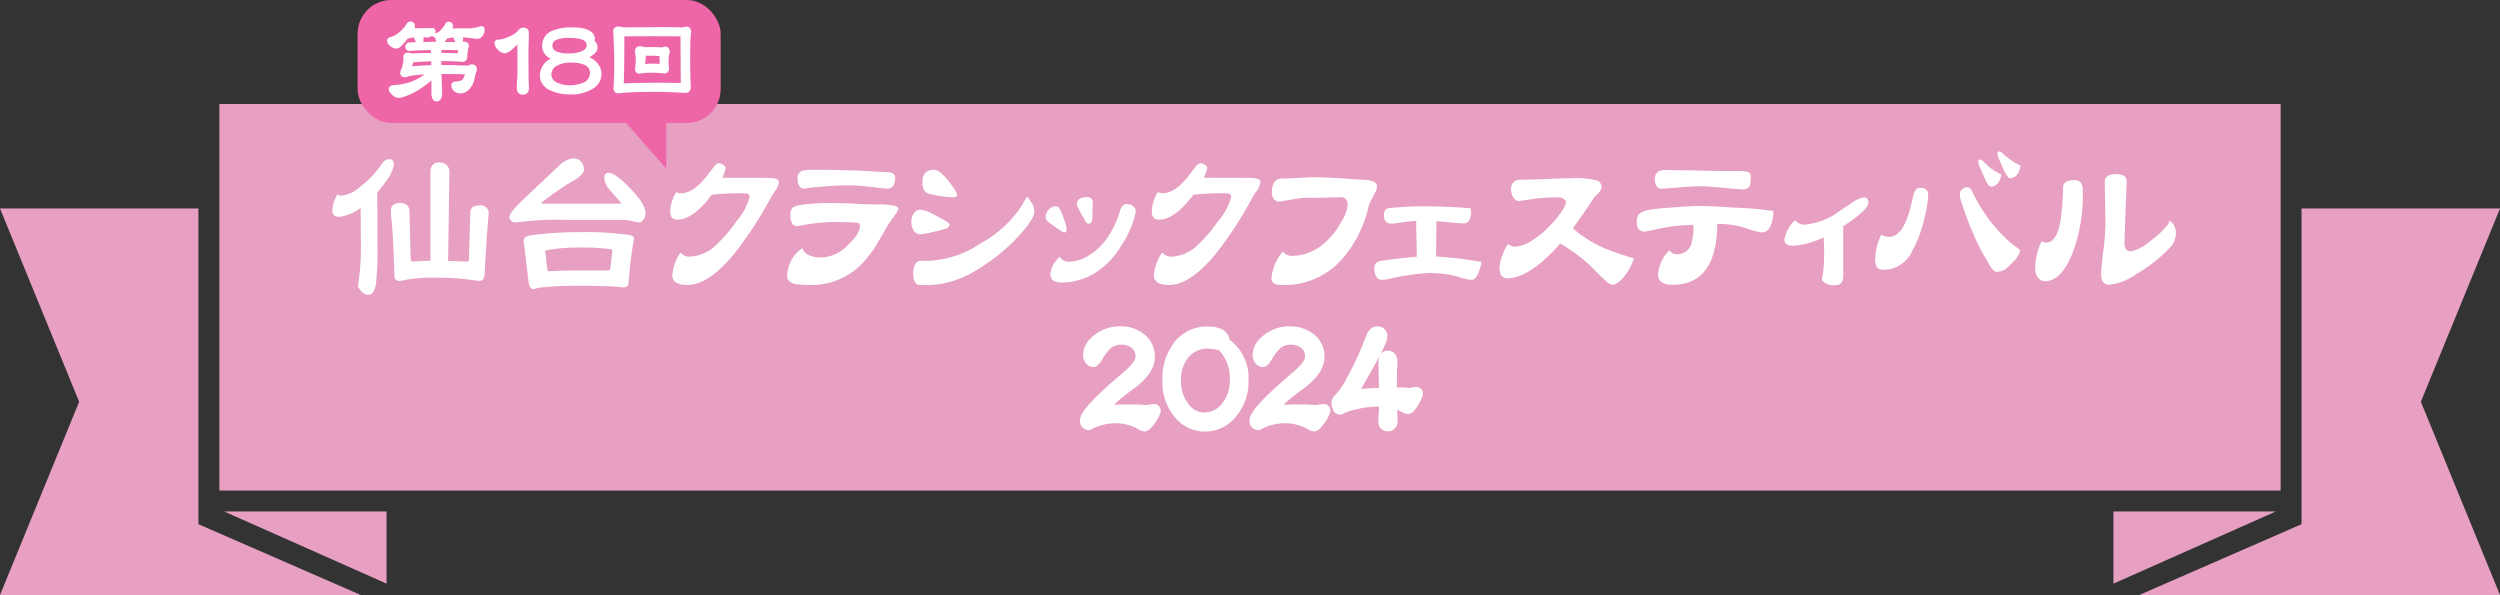 <svg xmlns="http://www.w3.org/2000/svg" width="296.628" height="70.601" viewBox="0 0 296.628 70.601"><rect x="0" y="0" width="296.628" height="70.601" fill="#333333" stroke="none"/><g transform="translate(-1936 -668.515)"><g transform="translate(1936 680.853)"><g transform="translate(0 0)"><path d="M128.773,1355.447H85.956l.329-.806,9.062-22.127-9.062-22.127-.329-.806H109.5v37.46Z" transform="translate(-85.956 -1297.183)" fill="#e7a0c2"/><path d="M157.549,1380.3v8.56l-19.264-8.56Z" transform="translate(-111.683 -1331.949)" fill="#e7a0c2"/><path d="M550.366,1355.447h42.817l-.328-.806-9.062-22.127,9.062-22.127.328-.806H569.636v37.46Z" transform="translate(-296.554 -1297.183)" fill="#e7a0c2"/><path d="M544.367,1380.3v8.56l19.264-8.56Z" transform="translate(-293.605 -1331.949)" fill="#e7a0c2"/><rect width="244.574" height="45.866" transform="translate(26.027 0)" fill="#e7a0c2"/></g></g><g transform="translate(1975.429 686.485)"><path d="M2070.7,1193.016c.384,0,.573.229.573.688a4.807,4.807,0,0,1-.963,1.975,13.525,13.525,0,0,1-1.015,1.305q.029,2.023.026,6.315a36.733,36.733,0,0,1-.168,4.463c-.136.908-.45,1.355-.939,1.355q-.617,0-1.21-.959a31.45,31.45,0,0,0,.344-5.721q0-2.295-.025-3.65a4.979,4.979,0,0,1-2.562,1.081c-.525,0-.792-.254-.792-.76a3.947,3.947,0,0,1,.644-1.953c.048.132.181.2.391.2a3.854,3.854,0,0,0,2.268-1.06,11.577,11.577,0,0,0,2.591-2.738A1.08,1.08,0,0,1,2070.7,1193.016Zm5.945.392a1.325,1.325,0,0,1,.843.274,1.059,1.059,0,0,1,.369.886l-.15,10.533c.592.015,1.3.038,2.148.074.215,0,.321-.067.321-.2l.171-5.7a.842.842,0,0,1,.272-.564,1.4,1.4,0,0,1,.838-.2.935.935,0,0,1,1.06,1.059q-.223,2.268-.489,7.227c-.089.443-.275.663-.571.663-.115,0-.46-.038-1.04-.121a24.615,24.615,0,0,0-3.7-.247,17.928,17.928,0,0,0-4.169.271,3.176,3.176,0,0,1-.64.1c-.384,0-.568-.22-.568-.663-.1-2.978-.2-5.042-.3-6.191a11.758,11.758,0,0,1-.122-1.5.781.781,0,0,1,.3-.67,1.252,1.252,0,0,1,.766-.219c.69,0,1.069.3,1.13.889l.152,5.768c.017.2.1.3.245.3.574-.05,1.277-.081,2.1-.1V1194.47a1.111,1.111,0,0,1,.269-.766A.99.99,0,0,1,2076.641,1193.408Z" transform="translate(-2063.967 -1192.105)" fill="#fff"/><path d="M2177.594,1205.74l-.249-2.123c0-.113.2-.2.6-.247a20.229,20.229,0,0,1,3.252-.243,27.775,27.775,0,0,1,3.751.172c.245.033.366.106.366.219l-.246,2.024c-.013.2-.1.3-.244.3h-3.5c-1.175,0-2.355.03-3.555.1C2177.652,1205.937,2177.594,1205.869,2177.594,1205.74Zm1.479-12.406-4.313,4.069q-1.656,1.6-1.653,2.071a.545.545,0,0,0,.173.442.656.656,0,0,0,.472.225,8.1,8.1,0,0,0,.883-.075,33.09,33.09,0,0,1,5.177-.22h6.785a4,4,0,0,1,1.184.175,4.283,4.283,0,0,0,.739.121c.165,0,.33-.114.493-.348a1.384,1.384,0,0,0,.224-.813q0-.956-1.651-2.711-1.9-2-2.694-2c-.359,0-.543.191-.543.568a2.3,2.3,0,0,0,.57,1.358l1.433,1.628c0,.066-.084.1-.246.1h-9.079c-.1,0-.146-.031-.146-.1a29.712,29.712,0,0,1,4.042-2.763c.675-.444,1.012-.841,1.012-1.184a1.4,1.4,0,0,0-.344-.938,1.149,1.149,0,0,0-.863-.391A2.647,2.647,0,0,0,2179.073,1193.333Zm-3.575,8.362c-.475.094-.712.32-.712.662l.567,4.713q.093.986.567.987a2.693,2.693,0,0,0,.567-.146,35.887,35.887,0,0,1,4.836-.249c2.114,0,3.677.042,4.68.124a6.322,6.322,0,0,0,.667.073q.545,0,.57-.688a46.833,46.833,0,0,1,.639-5.106c0-.2-.177-.338-.537-.42a37.085,37.085,0,0,0-6.147-.345A41.264,41.264,0,0,0,2175.5,1201.7Z" transform="translate(-2152.08 -1191.725)" fill="#fff"/><g transform="translate(40.097)"><path d="M2284.978,1197.819a2.509,2.509,0,0,1-.54,1.188,4.94,4.94,0,0,0-.393.613,44.673,44.673,0,0,1-4.492,6.857q-2.962,3.547-5.427,3.551-1.8,0-1.8-1.158a5.593,5.593,0,0,1,.983-2.69,1.323,1.323,0,0,0,1.062.495,4.773,4.773,0,0,0,3.3-1.532,17.566,17.566,0,0,0,2.3-2.712,7.057,7.057,0,0,0,1.53-2.836c0-.278-.154-.417-.445-.417-.033,0-.157-.008-.371-.029h-.346a30.8,30.8,0,0,0-3.331.177q-2.192,2.959-4.12,2.959-.808,0-.808-.986a4.685,4.685,0,0,1,.713-2.291,1.059,1.059,0,0,0,.541.141c.951,0,1.94-.621,2.96-1.874.247-.311.564-.73.963-1.255.247-.279.417-.42.514-.42a1,1,0,0,1,.642.2.537.537,0,0,1,.248.4,11.212,11.212,0,0,1-.39,1.111l5.374.022C2284.534,1197.325,2284.978,1197.491,2284.978,1197.819Z" transform="translate(-2272.084 -1194.191)" fill="#fff"/><path d="M2356.867,1200.49q0,1.333-.963,1.331c-.1,0-.705-.063-1.819-.193a23.1,23.1,0,0,0-2.448-.2,35.769,35.769,0,0,0-3.943.2,11.1,11.1,0,0,0-1.579.193c-.559,0-.839-.426-.839-1.282a.846.846,0,0,1,.816-.883,5.5,5.5,0,0,1,1.009-.075q4.583,0,7.919.244c.242,0,.64.017,1.183.05Q2356.867,1200,2356.867,1200.49Zm.375,3.748a2.5,2.5,0,0,1-.469.793c-.168.244-.352.519-.57.814-.182.264-.6.976-1.26,2.144a12.681,12.681,0,0,1-1.4,2.025,8.314,8.314,0,0,1-6.49,3.231,12.252,12.252,0,0,1-2.121-.124c-.591-.166-.886-.493-.886-.986a4.152,4.152,0,0,1,1.8-3.258c.281.743,1.048,1.11,2.316,1.11a4.574,4.574,0,0,0,3.282-1.7,3.834,3.834,0,0,0,1.233-1.8c.082-.4-.05-.61-.391-.641-1.152-.051-1.883-.074-2.2-.074a21.358,21.358,0,0,0-3.379.247c-1.024.164-1.5.25-1.431.25-.559,0-.839-.447-.839-1.336a1.1,1.1,0,0,1,.3-.889,1.847,1.847,0,0,1,.791-.269,22.973,22.973,0,0,1,3.354-.249q2,0,4.02.125c1.33.033,1.916.046,1.749.046a9.517,9.517,0,0,1,2.126.149C2357.083,1203.909,2357.242,1204.042,2357.242,1204.237Z" transform="translate(-2330.18 -1197.404)" fill="#fff"/><path d="M2426.006,1202.587c0,.166-.2.247-.616.247a13.266,13.266,0,0,1-2.665-.4q-.863-.171-.864-1.332c0-1.02.462-1.526,1.385-1.526q.84,0,2.292,2.121A2.463,2.463,0,0,1,2426.006,1202.587Zm9.15,2.023c-.1.687-.793,1.718-2.1,3.082a22.544,22.544,0,0,1-4.707,3.75,11.514,11.514,0,0,1-5.746,1.824c-.018,0-.193-.012-.521-.025h-.542c-.512,0-.761-.493-.761-1.48a1.944,1.944,0,0,1,.2-.885.738.738,0,0,1,.64-.5h1.137a12.212,12.212,0,0,0,6.065-2.095,13.451,13.451,0,0,0,4.862-4.491,10.261,10.261,0,0,1,.567-.96c.029-.017.08,0,.145.047l.074.078a.427.427,0,0,1,.075.122,1.311,1.311,0,0,1,.149.247A1.831,1.831,0,0,1,2435.156,1204.61Zm-10.067,1.43a.534.534,0,0,1-.44.518,12.36,12.36,0,0,1-1.5.394,8.862,8.862,0,0,1-1.577.275.958.958,0,0,1-.719-.42,1.7,1.7,0,0,1-.295-1.037,1.783,1.783,0,0,1,.32-1.06,1,1,0,0,1,.768-.4,4.481,4.481,0,0,1,1.6.593c.41.214.9.478,1.451.788C2424.963,1205.859,2425.088,1205.974,2425.088,1206.04Z" transform="translate(-2391.95 -1197.404)" fill="#fff"/><path d="M2508.847,1217.037v.715c-.017.382-.024.658-.024.839,0,.658-.133.986-.393.986a.463.463,0,0,1-.4-.222,3.859,3.859,0,0,1-.247-.492,8.181,8.181,0,0,1-.813-1.553c0-.6.4-.889,1.182-.889C2508.621,1216.421,2508.847,1216.625,2508.847,1217.037Zm5.127,1.108a11.515,11.515,0,0,1-1.726,4.023,9.5,9.5,0,0,1-3.126,3.254,7.7,7.7,0,0,1-3.953,1.136c-.886,0-1.332-.337-1.332-1.013a2.932,2.932,0,0,1,1.136-2.046,1.146,1.146,0,0,0,1.056.591,4.571,4.571,0,0,0,2.493-.837,7.085,7.085,0,0,0,2.146-2.123,10.8,10.8,0,0,0,1.433-3.107c.164-.525.434-.788.815-.788a1.052,1.052,0,0,1,.735.272A.718.718,0,0,1,2513.975,1218.145Zm-8.213,2c0,.315-.1.468-.317.468a1.6,1.6,0,0,1-.469-.268c-.3-.185-.747-.5-1.36-.965l-.149-.146a.581.581,0,0,1-.194-.4,1.3,1.3,0,0,1,.394-.962,1.153,1.153,0,0,1,.888-.37c.179,0,.354.19.52.565A10.557,10.557,0,0,1,2505.761,1220.143Z" transform="translate(-2458.73 -1211.001)" fill="#fff"/><path d="M2581.546,1197.819a2.564,2.564,0,0,1-.544,1.188,5.954,5.954,0,0,0-.394.613,44.534,44.534,0,0,1-4.49,6.857q-2.96,3.547-5.428,3.551c-1.2,0-1.8-.385-1.8-1.158a5.585,5.585,0,0,1,.985-2.69,1.334,1.334,0,0,0,1.065.495,4.8,4.8,0,0,0,3.305-1.532,17.415,17.415,0,0,0,2.291-2.712,7.023,7.023,0,0,0,1.53-2.836c0-.278-.146-.417-.446-.417-.031,0-.156-.008-.37-.029h-.346a30.858,30.858,0,0,0-3.33.177q-2.194,2.959-4.117,2.959-.813,0-.813-.986a4.706,4.706,0,0,1,.715-2.291,1.075,1.075,0,0,0,.544.141c.95,0,1.938-.621,2.959-1.874.243-.311.564-.73.96-1.255.247-.279.423-.42.52-.42a1.017,1.017,0,0,1,.64.2.542.542,0,0,1,.246.4,10.828,10.828,0,0,1-.394,1.111l5.375.022C2581.1,1197.325,2581.546,1197.491,2581.546,1197.819Z" transform="translate(-2511.508 -1194.191)" fill="#fff"/><path d="M2654.868,1205.315a2.233,2.233,0,0,1-.313.838c-.137.263-.282.55-.445.864a3.854,3.854,0,0,0-.322.963,14.221,14.221,0,0,1-2.888,5.7,9.047,9.047,0,0,1-7.151,3.279h-.4c-.672-.018-1.014-.3-1.014-.837a5.8,5.8,0,0,1,1.359-3.133,1.284,1.284,0,0,0,1.084.518,5.759,5.759,0,0,0,3.651-1.355,8.694,8.694,0,0,0,2.219-2.717,4.583,4.583,0,0,0,.738-1.972.817.817,0,0,0-.937-.912c-.032,0-.683.014-1.948.047-1.249.023-2.031.026-2.342.026a14.225,14.225,0,0,0-1.529.222c-.839.15-1.322.221-1.453.221a.816.816,0,0,1-.543-.293,1.209,1.209,0,0,1-.254-.764c0-1.115.414-1.68,1.238-1.68.211,0,.845-.024,1.9-.074q1.628-.074,1.929-.073c.636,0,1.708.039,3.2.121q2.245.174,2.471.176Q2654.87,1204.478,2654.868,1205.315Z" transform="translate(-2571.005 -1201.119)" fill="#fff"/><path d="M2718.461,1228.72q-.469,2.121-1.136,2.121a3.175,3.175,0,0,1-.941-.145c-.2-.051-.512-.144-.907-.273a13.849,13.849,0,0,0-3.28-.393,30.49,30.49,0,0,0-4.609.667,4.314,4.314,0,0,1-1.01.145.724.724,0,0,1-.569-.3,1.663,1.663,0,0,1-.269-1.007.9.9,0,0,1,.292-.766,1.388,1.388,0,0,1,.718-.2c1.069-.165,2.405-.32,4.019-.468l-.075-4.242a15.882,15.882,0,0,0-1.972.221q-.794.1-.986.1-.869,0-.868-1.012c0-.528.216-.806.644-.838a38.555,38.555,0,0,1,4.66-.2q1.528,0,4.333.174a2.341,2.341,0,0,1,.28.024h.167c.164.017.244.1.244.246a2.016,2.016,0,0,1-.293,1.332.826.826,0,0,1-.715.249c-.048,0-1.079-.093-3.1-.274l-.024,4.194a48.592,48.592,0,0,1,5.176.615A1.164,1.164,0,0,1,2718.461,1228.72Z" transform="translate(-2622.19 -1215.614)" fill="#fff"/><path d="M2798.72,1214.3a5.7,5.7,0,0,1-.934,1.872c-.593.841-1.138,1.261-1.627,1.261-.232,0-.68-.328-1.333-.989q-.472-.463-1.407-1.405a20.731,20.731,0,0,0-3.425-2.49q-3.652,4.119-6.293,4.12c-.611,0-.911-.434-.911-1.308a6.123,6.123,0,0,1,1.011-2.761,1.155,1.155,0,0,0,.812.32,4.244,4.244,0,0,0,2.1-.788,9.722,9.722,0,0,0,2.021-1.677,10.2,10.2,0,0,0,1.431-1.726,3.041,3.041,0,0,0,.516-1.035.444.444,0,0,0-.242-.4.909.909,0,0,0-.57-.224,20.774,20.774,0,0,0-3.478.247c-.969.133-1.406.2-1.308.2a.743.743,0,0,1-.518-.268,1.511,1.511,0,0,1-.395-1.111,1.033,1.033,0,0,1,1.184-1.157c-.031,0,.741-.021,2.318-.053,1.583-.081,2.755-.124,3.526-.124a9.95,9.95,0,0,1,3.185.274.832.832,0,0,1,.513.765c0,.247-.2.566-.611.959a1.123,1.123,0,0,0-.273.273q-.591.938-2.513,3.678a14.442,14.442,0,0,0,4.189,2.539c.495.182,1.378.486,2.667.914C2798.436,1214.221,2798.555,1214.252,2798.72,1214.3Z" transform="translate(-2684.394 -1201.622)" fill="#fff"/><path d="M2880.856,1200.489a3.14,3.14,0,0,1-.149,1.188,1.014,1.014,0,0,1-.909.345c-.152,0-.909-.068-2.269-.2-1.336-.115-2.194-.172-2.592-.172-.641,0-1.562.047-2.759.147s-1.811.149-1.83.149q-.861,0-.861-1.087a1.06,1.06,0,0,1,.472-1.011,3.007,3.007,0,0,1,1.078-.124c.119,0,.327.01.616.025h.674q.984,0,3.7.077,2.737.022,3.206.022a5.241,5.241,0,0,1,1.281.1A.54.54,0,0,1,2880.856,1200.489Zm2.688,4.072a5.194,5.194,0,0,1-.2,1.429c-.229.756-.613,1.135-1.163,1.135a9.559,9.559,0,0,1-1.872-.49,10.913,10.913,0,0,0-3.425-.521q-.053,7.226-5.324,7.226c-1.14,0-1.7-.411-1.7-1.234a4.666,4.666,0,0,1,1.33-2.859,1.106,1.106,0,0,0,.886.469,1.722,1.722,0,0,0,1.727-1.21,6.887,6.887,0,0,0,.25-2.27,20.089,20.089,0,0,0-3.705.372c-1.3.278-1.989.42-2.069.42-.627,0-.937-.365-.937-1.086a1.559,1.559,0,0,1,.223-.964,2.613,2.613,0,0,1,.837-.443,18.361,18.361,0,0,1,2.937-.344q2.265-.2,3.551-.2,1.157,0,4.116.2a36.329,36.329,0,0,1,3.8.3c.2.032.429.057.686.075Z" transform="translate(-2752.656 -1197.521)" fill="#fff"/><path d="M2968.171,1217.189c0,.577-1,1.509-2.99,2.813v5.818c0,.773-.283,1.159-.863,1.159a1.9,1.9,0,0,1-1.671-.589,16.265,16.265,0,0,0,.267-3.526c0-.413-.015-.932-.05-1.555a9.736,9.736,0,0,1-3.675,1.012c-.659-.018-.988-.263-.988-.74a4.017,4.017,0,0,1,1.285-2.294,1.387,1.387,0,0,0,1.185.516,8.162,8.162,0,0,0,4.143-1.653c.463-.312.929-.626,1.406-.936a3.224,3.224,0,0,1,1.405-.642C2967.987,1216.572,2968.171,1216.778,2968.171,1217.189Z" transform="translate(-2826.011 -1211.122)" fill="#fff"/><path d="M3031.356,1189.989a1.752,1.752,0,0,1-.266.865,1.1,1.1,0,0,1-.963.615c-.25,0-.691-.8-1.337-2.392a1.864,1.864,0,0,1-.145-.639c0-.1.065-.151.2-.151a1.009,1.009,0,0,1,.495.3,8.767,8.767,0,0,0,1.354,1.014c.068.047.282.159.642.342A.081.081,0,0,1,3031.356,1189.989Zm-2.239,1.037c-.2.954-.615,1.431-1.233,1.431-.168,0-.366-.215-.6-.642-.014-.048-.27-.627-.765-1.728a2.08,2.08,0,0,1-.144-.665c0-.116.06-.174.194-.174a.86.86,0,0,1,.515.323A6.326,6.326,0,0,0,3029.117,1191.026Zm2.239,8.954a2.843,2.843,0,0,1-.889,1.455,11.779,11.779,0,0,1-.861.813,1.881,1.881,0,0,1-1.059.321c-.2,0-.437-.2-.714-.593-.051-.081-.281-.485-.692-1.207a19.115,19.115,0,0,1-1.381-2.785,29.5,29.5,0,0,1-1.131-2.913c-.083-.278-.177-.559-.277-.837a2.668,2.668,0,0,1-.167-.891.707.707,0,0,1,.3-.592.974.974,0,0,1,.561-.221c.252,0,.447.165.6.5a18.855,18.855,0,0,0,4.615,6.138c.2.149.475.355.839.619C3031.219,1199.914,3031.306,1199.98,3031.356,1199.98Zm-10.921-6.488a13.828,13.828,0,0,1-.4,2.513,15.311,15.311,0,0,1-1.531,4.146,3.751,3.751,0,0,1-3.2,2.172c-.5,0-.815-.1-.962-.3a2.063,2.063,0,0,1-.2-1.06,7.655,7.655,0,0,1,.714-2.81,1.716,1.716,0,0,0,.938.267c1.136,0,2-1.242,2.591-3.722.082-.313.195-.789.342-1.431.15-.445.408-.665.766-.665Q3020.433,1192.606,3020.435,1193.492Z" transform="translate(-2871.174 -1188.287)" fill="#fff"/><path d="M3129.372,1209.325a2.627,2.627,0,0,1-.646,1.6,18,18,0,0,1-4.116,3.234,6.623,6.623,0,0,1-3.135,1.234c-.657,0-.988-.43-.988-1.283,0-.331.08-1.193.249-2.59a29.774,29.774,0,0,0,.276-3.456c0-.3-.021-1.077-.052-2.344-.017-1.294-.032-2.151-.032-2.566,0-.589.433-.885,1.287-.885.871,0,1.308.273,1.308.814,0,.13-.038,1.274-.129,3.427q-.121,3.184-.122,3.725a2.06,2.06,0,0,0,.106.838q.141.345.686.345a4.994,4.994,0,0,0,2.243-1.2,10.665,10.665,0,0,0,2.125-1.977.993.993,0,0,0,.094-.246.653.653,0,0,1,.122-.2l.226.177A1.9,1.9,0,0,1,3129.372,1209.325Zm-11.055-5.055a19.32,19.32,0,0,1-1.357,7.721q-1.3,2.982-3.153,2.983a.871.871,0,0,1-.715-.345,1.661,1.661,0,0,1-.421-1.255,7.731,7.731,0,0,1,.764-3.155,1.036,1.036,0,0,0,.522.167c1.017,0,1.636-1.206,1.846-3.621.117-1.2.176-2.165.176-2.887,0-.594.425-.89,1.279-.89a1,1,0,0,1,.814.271A1.535,1.535,0,0,1,3118.317,1204.27Z" transform="translate(-2950.719 -1199.578)" fill="#fff"/></g><g transform="translate(88.716 20.754)"><path d="M3216.2,1214.265a3.449,3.449,0,0,0-.585.066,2.569,2.569,0,0,1-.372.047c-.117,0-.292-.006-.521-.017-.265-.026-.462-.04-.6-.04h-1.779c-.306,0-.619.008-.937.024a24.449,24.449,0,0,1,2.293-1.857c1.7-1.229,2.562-2.5,2.562-3.782a3.3,3.3,0,0,0-1.423-2.834,4.282,4.282,0,0,0-2.583-.821,4.791,4.791,0,0,0-3.539,1.358,2.864,2.864,0,0,0-.976,2,1.647,1.647,0,0,0,.27.935,1.125,1.125,0,0,0,.956.526c.423,0,.7-.33,1.106-.986a5.44,5.44,0,0,1,.856-1.146,1.891,1.891,0,0,1,1.326-.517,1.964,1.964,0,0,1,1.192.339,1.259,1.259,0,0,1,.512,1.152c0,.14-.117.7-1.616,1.961-4.36,3.691-4.961,4.849-4.961,5.55a1.057,1.057,0,0,0,.974,1.136.627.627,0,0,0,.355-.072,5.865,5.865,0,0,1,2.8-.738,5.4,5.4,0,0,1,2.665.637,1.754,1.754,0,0,0,.833.328c.488,0,.867-.414,1.28-1.031a4.279,4.279,0,0,0,.659-1.262.631.631,0,0,0,0-.312A.774.774,0,0,0,3216.2,1214.265Z" transform="translate(-3207.381 -1205.051)" fill="#fff"/><path d="M3266.116,1206.728c-.227-1.371-1.708-1.579-2.584-1.579a4.906,4.906,0,0,0-3.934,1.8,7.025,7.025,0,0,0-1.462,4.642,6.436,6.436,0,0,0,1.433,4.264,4.571,4.571,0,0,0,3.62,1.757,4.661,4.661,0,0,0,3.626-1.728,6.315,6.315,0,0,0,1.531-4.293A5.6,5.6,0,0,0,3266.116,1206.728Zm-4.922,7.582a4.349,4.349,0,0,1-.845-2.724,4.023,4.023,0,0,1,.952-2.864,2.968,2.968,0,0,1,2.291-.954,6.545,6.545,0,0,1,1.28.208,4.8,4.8,0,0,1,1.26,3.478,4.244,4.244,0,0,1-.92,2.82,2.6,2.6,0,0,1-2.1,1.074A2.314,2.314,0,0,1,3261.194,1214.31Z" transform="translate(-3248.357 -1205.13)" fill="#fff"/><path d="M3320.626,1214.265a3.444,3.444,0,0,0-.585.066,2.56,2.56,0,0,1-.371.047c-.117,0-.292-.006-.521-.017-.264-.026-.461-.04-.6-.04h-1.779c-.306,0-.619.008-.938.024a24.571,24.571,0,0,1,2.293-1.857c1.7-1.229,2.562-2.5,2.562-3.782a3.3,3.3,0,0,0-1.423-2.834,4.282,4.282,0,0,0-2.583-.821,4.789,4.789,0,0,0-3.538,1.358,2.864,2.864,0,0,0-.976,2,1.653,1.653,0,0,0,.27.935,1.126,1.126,0,0,0,.956.526c.424,0,.7-.33,1.107-.986a5.43,5.43,0,0,1,.856-1.146,1.889,1.889,0,0,1,1.325-.517,1.962,1.962,0,0,1,1.192.339,1.259,1.259,0,0,1,.511,1.152c0,.14-.117.7-1.616,1.961-4.36,3.691-4.96,4.849-4.96,5.55a1.057,1.057,0,0,0,.973,1.136.626.626,0,0,0,.355-.072,5.865,5.865,0,0,1,2.8-.738,5.4,5.4,0,0,1,2.664.637,1.751,1.751,0,0,0,.833.328c.489,0,.866-.414,1.281-1.031a4.241,4.241,0,0,0,.658-1.262.617.617,0,0,0,0-.312A.773.773,0,0,0,3320.626,1214.265Z" transform="translate(-3291.688 -1205.051)" fill="#fff"/><path d="M3373.083,1212.879a.782.782,0,0,0-.757-.638,2.416,2.416,0,0,0-.511.072,1.577,1.577,0,0,1-.236.042c-.058,0-.17,0-.374-.016a4.273,4.273,0,0,0-.508-.04H3370c.015-1.271.023-1.946.023-2.059,0-.031,0-.13.027-.373.022-.224.033-.393.033-.516,0-1.049-.6-1.423-1.166-1.423-.182,0-1.092.066-1.092,1.366,0,.415.01,1.031.031,1.839.017.472.03.877.037,1.21-.627.029-1.339.07-2.128.122.414-.729.826-1.453,1.234-2.162,1.729-3.066,1.875-3.672,1.875-4a1.135,1.135,0,0,0-1.167-1.252c-.355,0-1.006.153-1.368,1.173a34.8,34.8,0,0,1-2.277,4.963,8.235,8.235,0,0,1-1.347,1.989,1.314,1.314,0,0,0-.465,1,1.863,1.863,0,0,0,.149.685c0,.009.007.018.011.027a.9.9,0,0,0,.827.635,1.075,1.075,0,0,0,.616-.222,10.1,10.1,0,0,1,1.29-.4,12.522,12.522,0,0,1,2.744-.343c0,.056,0,.105,0,.148,0,.151-.01.393-.028.7-.032.374-.047.651-.047.848a1.107,1.107,0,0,0,1.106,1.253,1.135,1.135,0,0,0,1.166-1.253c0-.285-.01-.658-.031-1.112,0-.066-.007-.129-.01-.187a3.3,3.3,0,0,1,.489.216,1.586,1.586,0,0,0,.777.273c.479,0,.829-.416,1.213-1.046a4.867,4.867,0,0,0,.562-1.209A.632.632,0,0,0,3373.083,1212.879Z" transform="translate(-3332.413 -1205.051)" fill="#fff"/></g></g><g transform="translate(1978.43 668.515)"><rect width="43.076" height="14.59" rx="4" fill="#ef66a8"/><g transform="translate(3.502 2.555)"><path d="M1815.386,1207.086a.318.318,0,0,0-.076.012,4.447,4.447,0,0,1-1.312.248l-2.045.012a.693.693,0,0,0,.066-.3.475.475,0,0,0-.53-.491h-.005a.474.474,0,0,0-.321.174.243.243,0,0,0-.044.061,2.477,2.477,0,0,1-.533.739l-.017.018a1.329,1.329,0,0,1-.513.356.726.726,0,0,0-.147.028.881.881,0,0,0,.047-.293.253.253,0,0,0,0-.033.354.354,0,0,0-.389-.295h0l-2.119.013a.851.851,0,0,0,.053-.3.466.466,0,0,0-.165-.374.606.606,0,0,0-.383-.117.549.549,0,0,0-.34.156.243.243,0,0,0-.054.062,3.82,3.82,0,0,1-.928,1.073l-.014.011a2.65,2.65,0,0,1-.954.542.431.431,0,0,0-.448.431.813.813,0,0,0,.369.639,1.137,1.137,0,0,0,.718.29h.005a1,1,0,0,0,.676-.393,9.752,9.752,0,0,0,.687-.8h0a1.1,1.1,0,0,0,.314-.073,3.466,3.466,0,0,1,.394-.056c.041.109.108.265.216.5a.5.5,0,0,0,.035.072l-.759.019-.031,0a.5.5,0,0,0-.455.532.46.46,0,0,0,.505.478h.006c.893-.057,1.729-.092,2.492-.1,0,.005,0,.011,0,.016q.015.168.026.331c-.938.008-1.712.029-2.3.061a1.04,1.04,0,0,0-.478-.094.462.462,0,0,0-.491.5,3.5,3.5,0,0,1-.254,1.478.9.9,0,0,0-.126.44.459.459,0,0,0,.192.385.715.715,0,0,0,.406.106.944.944,0,0,0,.356-.09,6.759,6.759,0,0,1,1.387-.2c.166-.013.344-.024.538-.033a6.181,6.181,0,0,1-.732.463,5.959,5.959,0,0,1-1.773.655,8.976,8.976,0,0,1-1.167.152c-.429.021-.538.26-.565.4a.216.216,0,0,0,0,.047.91.91,0,0,0,.349.632,1.185,1.185,0,0,0,.827.435h0a1.891,1.891,0,0,0,.423-.076,7.879,7.879,0,0,0,2-.92,11.66,11.66,0,0,0,1.464-1.083c0,.428,0,.915,0,1.473a1.7,1.7,0,0,0,.114.685.518.518,0,0,0,.484.335h0c.255,0,.682-.137.677-1.035l-.081-2.221h.116c.7,0,1.594.006,2.654.032-.007.033-.019.076-.036.133a1.13,1.13,0,0,1-.292.533l-.015.015c-.012.013-.133.124-.8.181l-.021,0c-.371.065-.43.308-.438.41,0,.007,0,.014,0,.021a.856.856,0,0,0,.272.656,1.169,1.169,0,0,0,.8.323h.007a1.475,1.475,0,0,0,.969-.412,2.584,2.584,0,0,0,.743-1.553,3.667,3.667,0,0,1,.177-.613.856.856,0,0,0,.064-.285.555.555,0,0,0-.183-.437.669.669,0,0,0-.453-.142.587.587,0,0,0-.314.108,1.017,1.017,0,0,1-.167.034c-1.308-.045-2.355-.072-3.118-.079l0-.076c0-.123,0-.249,0-.376.991,0,1.813.025,2.439.085h.025a.57.57,0,0,0,.63-.582,4.628,4.628,0,0,1,.183-1.271.236.236,0,0,0,.01-.07.436.436,0,0,0-.239-.391.925.925,0,0,0-.437-.086.3.3,0,0,0-.043,0l-.019,0a.716.716,0,0,0,.04-.255c0-.1,0-.186-.008-.266.408.034.947.1,1.608.193l.036,0a.819.819,0,0,0,.72-.4,1.281,1.281,0,0,0,.2-.683A.387.387,0,0,0,1815.386,1207.086Zm-4.244,1.756q.107-.155.209-.315h.037a.251.251,0,0,0,.053,0c.223-.044.432-.078.625-.1.04.106.1.257.2.477a.514.514,0,0,0,.04.081l-1.269-.013C1811.077,1208.925,1811.111,1208.883,1811.143,1208.842Zm-1.684,2.875c-.652.025-1.419.071-2.287.139.052-.182.1-.338.132-.47.648-.057,1.368-.1,2.147-.119,0,.121.006.241.007.358Zm1.2-1.8c.9,0,1.555.009,1.965.034-.005.1-.012.22-.019.352h-.01c-.758-.017-1.411-.028-1.948-.035Zm-.678-1.009.058.045-.507-.005h-.008l-1.036.026a.7.7,0,0,0,.046-.27c0-.11,0-.209-.01-.3.073,0,.144,0,.213.007.226.016.368.024.435.023a.485.485,0,0,1,.809.47Z" transform="translate(-1804.21 -1206.544)" fill="#fff"/><path d="M1892.252,1217.586l-.017-2.748c0-.326,0-.807.016-1.428s.031-1.121.03-1.446h0a.593.593,0,0,0-.662-.629.763.763,0,0,0-.625.373,2.85,2.85,0,0,1-1.178.729,3.3,3.3,0,0,1-1.2.328.385.385,0,0,0-.416.4,1.19,1.19,0,0,0,.416.786,1.17,1.17,0,0,0,.775.419h0c.244,0,.659-.123,1.529-1.056l.018,3.074c0,.219-.013.551-.044,1.016s-.046.818-.044,1.052a.929.929,0,0,0,.172.593.649.649,0,0,0,.535.237h.006a.718.718,0,0,0,.543-.208.777.777,0,0,0,.186-.556c0-.1-.006-.261-.016-.486C1892.257,1217.784,1892.252,1217.653,1892.252,1217.586Z" transform="translate(-1875.465 -1210.608)" fill="#fff"/><path d="M1929.644,1214.649c.656-.357.975-.739.972-1.16a1.133,1.133,0,0,0-.4-.836.6.6,0,0,0,.078-.156.244.244,0,0,0,.009-.113c-.135-.855-1.072-1.287-2.793-1.273a5.76,5.76,0,0,0-2.186.373,1.875,1.875,0,0,0-1.283,1.806,1.636,1.636,0,0,0,1.017,1.528,2.26,2.26,0,0,0-1.286,2.054,1.937,1.937,0,0,0,1.337,1.75,5.1,5.1,0,0,0,2.122.438h.037a4.786,4.786,0,0,0,2.943-.775,1.977,1.977,0,0,0,.233-3.085A2.65,2.65,0,0,0,1929.644,1214.649Zm-3.784.975a3.268,3.268,0,0,1,1.512-.335h.051c2.279,0,2.285.935,2.287,1.244a1.2,1.2,0,0,1-.786,1.134,3.831,3.831,0,0,1-1.611.315,3.394,3.394,0,0,1-1.446-.295,1.069,1.069,0,0,1-.727-.976A1.163,1.163,0,0,1,1925.86,1215.623Zm2.734-1.632a4.082,4.082,0,0,1-1.354.208,3.436,3.436,0,0,1-1.552-.256.7.7,0,0,1-.429-.663.686.686,0,0,1,.393-.651,3.158,3.158,0,0,1,1.451-.266h.085a5.689,5.689,0,0,1,1.366.122c.687.179.769.51.77.745C1929.324,1213.354,1929.327,1213.729,1928.594,1213.991Z" transform="translate(-1905.646 -1210.417)" fill="#fff"/><path d="M1990.374,1211.352a2.129,2.129,0,0,0,.026-.246.666.666,0,0,0-.147-.451.552.552,0,0,0-.434-.179.272.272,0,0,0-.082.013,1.2,1.2,0,0,1-.359.078c-1.163-.018-2.178-.025-3.018-.02l-3.731.022a1.865,1.865,0,0,1-.468-.04,1.675,1.675,0,0,0-.42-.056s0,0-.008,0a.544.544,0,0,0-.578.6c.075,1.4.116,2.605.122,3.581.005.888-.022,1.944-.082,3.152a.546.546,0,0,0,.581.591l.034,0q.718-.091,1.226-.108c.393-.035,1.332-.057,2.791-.066,1.159-.006,2.476.036,3.917.127h.017c.14,0,.594-.053.591-.694-.04-1.131-.062-2.028-.066-2.665-.005-.873,0-1.7.023-2.451A11.612,11.612,0,0,1,1990.374,1211.352Zm-7.9.293v-.01h.01c2.881-.017,5.117-.015,6.653.008l.033,5.53c-1.214-.025-2.341-.036-3.35-.029h0c-1.266.008-2.4.032-3.353.071a.3.3,0,0,1-.061,0C1982.463,1215.476,1982.485,1213.6,1982.474,1211.645Z" transform="translate(-1954.328 -1209.879)" fill="#fff"/><path d="M1998.23,1227.5a6.605,6.605,0,0,1-.092,1.046.266.266,0,0,0,0,.039.517.517,0,0,0,.531.579.248.248,0,0,0,.047,0,4.3,4.3,0,0,1,.44-.063l.023,0a8.323,8.323,0,0,1,1.032-.04,11.272,11.272,0,0,1,1.4.09l.031,0a.487.487,0,0,0,.41-.2.709.709,0,0,0,.118-.438.25.25,0,0,0,0-.03,5.26,5.26,0,0,1-.052-.612,5.944,5.944,0,0,1,.045-.786,1.139,1.139,0,0,1,.056-.334.425.425,0,0,0,.042-.166.67.67,0,0,0-.147-.451.554.554,0,0,0-.434-.178.246.246,0,0,0-.1.02.887.887,0,0,1-.286.083,7.9,7.9,0,0,0-.8-.046l-.983.006a1.433,1.433,0,0,1-.4-.038,1.3,1.3,0,0,0-.4-.058h0a.547.547,0,0,0-.579.6.218.218,0,0,0,0,.042A5.651,5.651,0,0,1,1998.23,1227.5Zm1.1.529a5.506,5.506,0,0,0,.08-.977v-.01c.683,0,1.231.007,1.634.031l.005.945c-.309-.028-.593-.04-.842-.04A7.353,7.353,0,0,0,1999.326,1228.03Z" transform="translate(-1968.723 -1222.983)" fill="#fff"/></g><path d="M720.607,502.005l6.571,7.461V501.5Z" transform="translate(-690.556 -489.463)" fill="#ef66a8"/></g></g></svg>